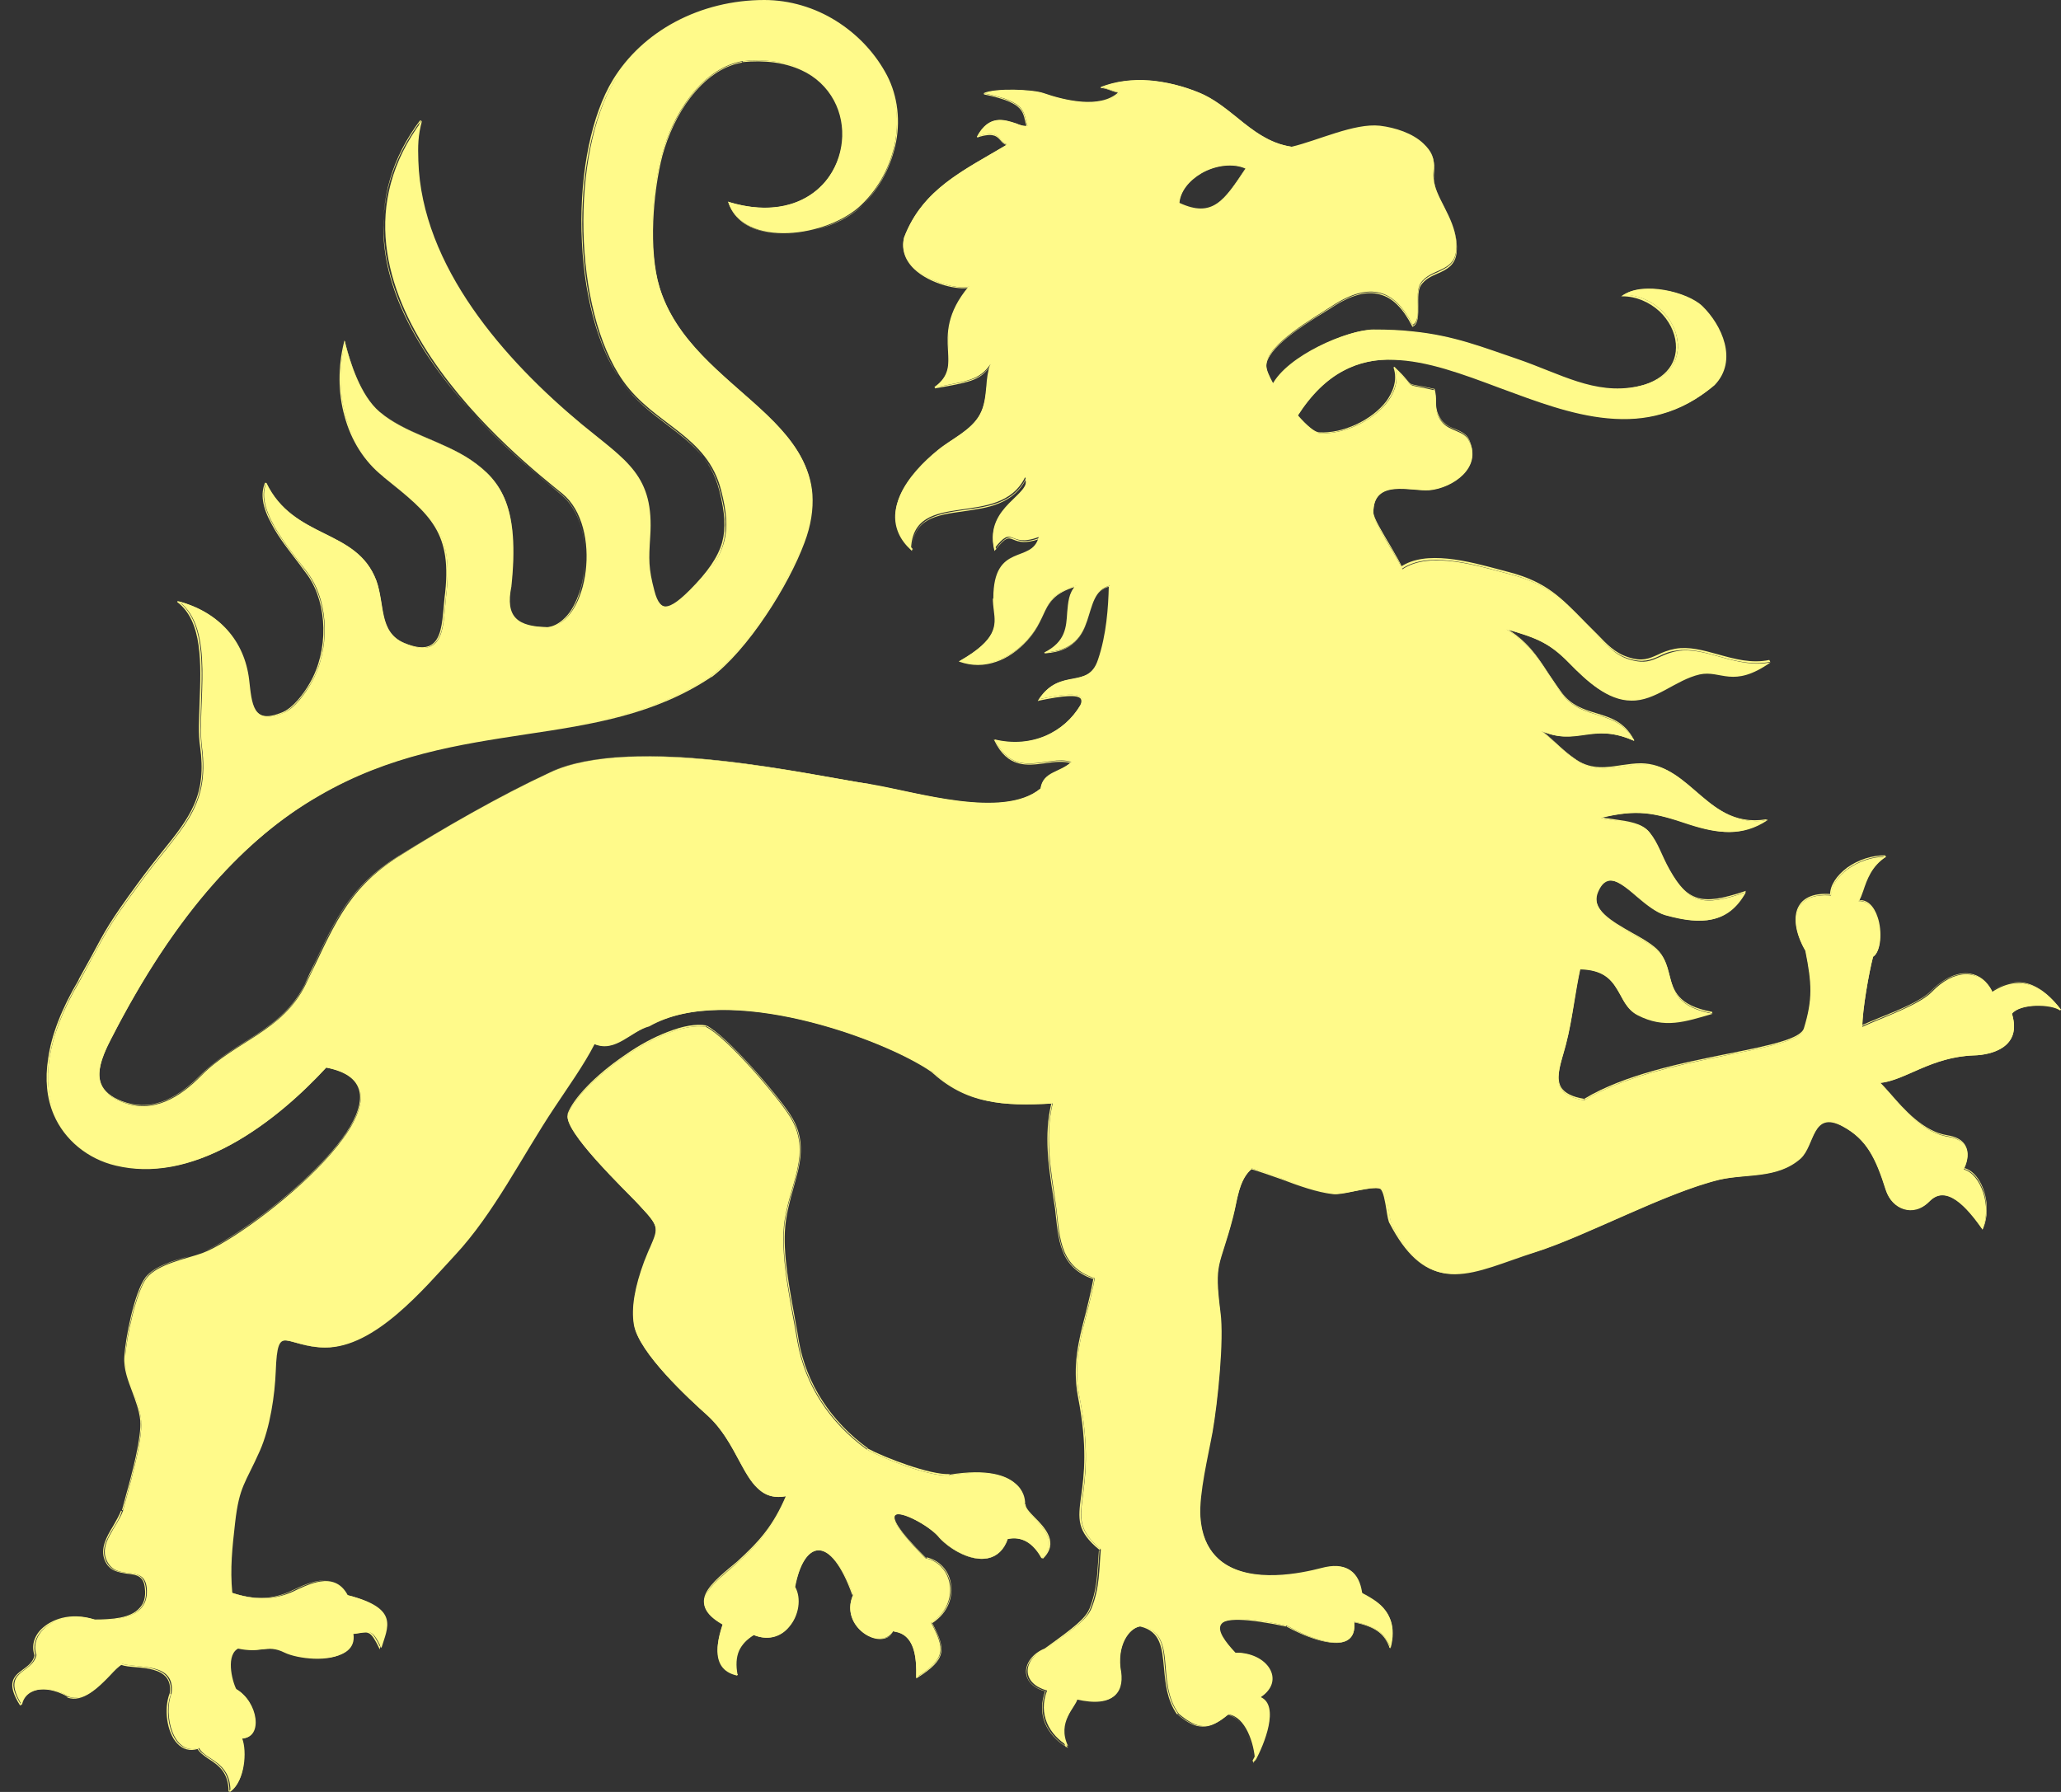 <?xml version="1.0" encoding="UTF-8" standalone="no"?><svg xmlns="http://www.w3.org/2000/svg" xmlns:xlink="http://www.w3.org/1999/xlink" fill="#000000" height="383.4" preserveAspectRatio="xMidYMid meet" version="1" viewBox="-2.7 -0.1 440.9 383.4" width="440.9" zoomAndPan="magnify"><rect x="-2.7" y="-0.1" width="440.9" height="383.4" fill="#333333" stroke="none"/><g><g><g><g><g id="change1_1"><path d="M269.9,82.1c3.3-6.3,16.1-11.7,21.2-11.7c3.1,0,5.8,0.1,8.4,0.4c8.9,0.9,15,3.4,22.4,5.9 c9.3,3.2,16.5,7.7,25.6,5.9c14.9-2.9,8.6-19.5-2.8-19.6c4-2.9,13.6-0.7,16.8,2.4c4.1,4,7.7,11.6,2.6,16.9 c-22.2,18.6-47.6-4.9-68.4-5.5c-7.7-0.2-14.8,2.7-20.8,12.1v0c1.9,2.1,3.7,3.6,4.7,3.7c8.3,0.4,18.5-7,16.1-14 c5.1,5,1.3,3.1,8.5,4.8c0.6,2.8-0.3,4.4,1.5,6.7c1.7,2.2,4.8,1.8,5.9,4.2c2.8,5.6-3.4,10-8.5,10.5c-3.9,0.3-12.1-2.6-12,4.9 c0,2.1,5.3,9.6,6.2,12c6-4.1,16.5-0.6,23.2,1.1c8.7,2.3,11.7,6,17.7,12.2c2.4,2.4,4.3,5,7.7,6c4.9,1.5,5.8-1,10.2-1.8 c6.1-1.1,12.8,3.9,20,2.4c-8.1,5.7-10.6,1.6-15.2,2.6c-5.2,1.2-9.4,5.7-14.6,5.6c-5.1,0-9.5-4.2-13.1-7.9 c-4.3-4.5-7.3-5.5-13.7-7.4c6.3,3.8,8,8.5,12,13.9c4.4,5.9,11.7,3,15.4,10c-9-4-12.1,1.3-19.8-2.1c3,2.3,4.5,4.3,7.7,6.4 c4.8,3.1,9.4,0.7,13.9,0.7c10.5,0.1,14,13.9,26.7,12c-5.4,3.6-10.6,2.8-16.5,0.9c-7.8-2.6-11.3-3.3-19.1-1.4 c3.3,0.8,8.4,0.6,10.4,3.1c1.9,2.3,2.5,4.8,4.3,8c4,7.1,7,8,16.3,4.8c-3.8,6.9-9.6,6.9-17.1,4.9c-5.5-1.5-11.5-12-14.5-5 c-2.5,5.7,8.6,8.7,12.6,12.5c4.8,4.5,0,11.3,11.9,13.6c-5.9,1.7-10.3,3.3-16.1,0.3c-4.8-2.5-3-9.6-12.3-9.8 c-1.2,5.3-1.6,10.8-3.1,16.3c-1.6,6-3.7,10.4,4,11.7c16-9.7,45.5-10.1,47.1-15.2c1.8-6.1,1.8-9.5,0.3-16.7 c-3.5-6-3.2-12.6,5.4-11.9c0-4.1,5.8-8.3,11.7-8.3c-4.3,2.7-4.7,7.4-5.8,9.5c4.8-0.4,5.8,10.2,3.1,11.9 c-0.9,3.4-2.3,11.5-2.3,15c4-1.9,12.1-4.6,14.9-7.5c4.5-4.7,10.1-5.3,12.9,0c6.7-4.4,11.6-0.2,14.7,3.9 c-1.9-1.4-8.7-1.5-10.5,0.8c2.3,7.3-4.6,8.8-8,8.9c-9.3,0.3-14.8,5.4-20.2,5.9c2.7,2.4,7.7,10.4,14.5,11.5 c4.8,0.7,4.8,4.3,3.4,7c3.7,1,6.1,8,4,12.8c-3.4-4.8-7.8-9.7-11.4-5.9c-3.4,3.5-8,1.6-9.2-2.4c-2.1-6.7-4.1-10.9-9.3-13.7 c-6.6-3.5-5.9,4.1-9,6.9c-5,4.4-11.7,3.2-17.3,4.5c-11.6,2.8-28.4,12-39.4,15.5c-13.2,4.2-22.4,10.4-30.8-6 c-0.6-1.2-0.9-6.8-2-7.5c-1.4-0.9-8,1.2-10.2,1c-5.7-0.6-12.2-3.9-17.7-5.4c-2.8,2.4-3.1,6.9-4,10.4 c-2.9,11.1-4.1,9.3-2.7,20.4c0.8,5.9-0.6,19.3-1.7,25.6c-0.9,5-2.9,13.1-2.6,18.1c1,15.2,17.4,13.4,26,11.1 c5.5-1.5,8,0.9,8.6,5.2c-0.2,0.8,8.6,2.4,6.1,11.8c-1.1-2.8-2.8-4.6-7.8-5.6c0.8,7.5-9.1,3.9-14.2,0.9 c-18.7-4.1-15.5,1.1-11.2,5.7c6.9-0.1,10.8,6,5.4,9.5c4.1,1.8,0.8,10.1-1.2,13.7c-0.2-3.9-2.1-9.5-5.7-10 c-4.2,3.5-6.6,3.2-10.6-0.1c-5.2-7,0-17-8-18.8c-2.1,0.1-5.1,3.3-4.5,8.9c1,4.9-0.9,8.5-9.2,6.7c-0.3,1.7-4.5,4.9-2,10.1 c-4-2.4-6.5-6.8-4.5-11.9c-6-1.7-5-7-0.2-9c6.3-4.4,8.8-6.4,9.7-8.6c1.8-4.5,1.6-8.2,2-12.6c-9-7.6,0-9.8-4.6-32.8 c-1.8-9.2,1.7-16.1,3.3-25.2c-8.1-2.7-7.4-9.7-8.4-16.3c-1-7-2.3-13.9-0.6-21.1c-10.7,0.6-18.1,0.1-25.7-6.8 c-9.8-6.7-43.4-19.5-60.6-9.7c-3.9,1-7.2,5.7-11.7,3.8c-2.3,4.5-5.9,9.5-8.6,13.6c-7,10.5-12.9,22.6-21.3,31.6 c-6.6,7.1-17.1,19.8-27.7,19.7c-8.5,0-10.2-5.7-10.6,5c-0.2,5.2-1.2,12.1-3.4,17.1c-3.1,7-4.4,7.5-5.3,15.4 c-0.6,5.3-1.1,9.8-0.6,15c4.6,1.5,8.5,1.6,12.6-0.1c3.3-1.5,9.2-4.9,12.1,0.6c11.2,2.8,8.5,6.9,7.2,11.3 c-2.2-4.6-2.5-3.3-6-3.1c1.1,6.7-10.8,5.7-14.3,4c-3.6-1.8-5.2,0.2-10.1-0.9c-3,1.2-1.6,7-0.6,8.9c4.6,2.5,5.8,10.4,1.2,10.4 c1.1,2.8,0.6,9.2-2.5,11.3c0-6.4-5.4-6.6-6.7-9.2c-5.6,1.8-7.7-7.2-5.9-11.7c0.9-6.7-7.1-5.3-10.5-6.3c-2.1,1-6.9,8.7-11.5,7 c-3.8-2.4-9.2-2.3-10,1.8c-4.7-7.6,2.2-6.5,3.1-10.7c-1.7-4.8,4.7-10.1,12.7-7.5c5.3,0,11.4-0.6,10.9-6.8 c-0.5-5.4-6.5-1.2-8.6-6c-1.6-3.6,2.2-7,3.5-10.5c1.1-4.4,4.3-14.8,3.9-19.3c-0.4-4.9-3.7-8.8-3.4-13.7 c0.2-3.8,2.3-13.9,4.6-16.9c2.4-3,8.6-4.1,11.9-5.3c10.6-3.9,50.1-35.3,26.5-39.7c-11.1,12-28.2,24.9-44.8,20.9 c-10-2.4-22.9-14.1-7.9-39.5c5.8-10.6,5.4-10.7,12.6-20.5c8.7-12.1,15.3-15.9,13.5-29.6c-1.1-8.7,3-25.1-4.9-31 c8.6,2.3,14,8.4,15,16.7c0.6,5.1,0.7,9.9,7.4,7.1c2.3-0.9,4.6-4.1,5.9-6.4c4-7,3.8-16.9-0.4-23c-2.6-3.8-12-13.6-9.2-19.8 c5.8,12.1,19.3,9.8,23.5,20.9c1.9,5.1,0.5,11,6,13.4c8.9,3.9,8.3-4.3,8.9-9.7c1.8-14.2-3-17.9-13.3-26.1 c-8.2-6.6-10.9-18.3-8.3-28.6c1.1,4.4,3.3,11.4,7.4,14.9c5.3,4.6,13.4,6.2,19.5,10.3c6.6,4.5,10.5,10.2,8.7,27.1 c-1.3,6.5,1.2,8.6,8,8.7c8.5-1,11.6-21.5,2.9-28.6c-8.1-6.6-56.6-44.2-30-79.8c-0.9,3.2-0.9,5.5-0.8,8.6 c0.7,22.6,18.5,42.7,35,56.4c9.6,7.9,15.5,10.9,14.6,24c-0.3,4.9-0.4,6.7,0.9,11.6c1.3,5.1,3.7,4.1,7.8,0 c8-7.8,8.7-12.7,6.5-21.4c-3-12-14.2-13.9-21-23.5c-10.8-15.3-11.2-48.7-1.8-64.3C134.6,7,146.9,0.1,160.8,0.1 c11.6,0,20.8,6.8,25.6,15.2c5.3,9.1,2.7,21.2-4.8,28.4c-7.2,7-25.3,9.4-28.5-0.6c29.6,8.9,34.5-33.3,2.9-30.1 c-9,1.7-15,12-17.1,20c-2.2,8.1-2.9,20.5-0.6,28.1c7,23.4,40.6,28.5,31,54.6c-3.4,9.1-11.8,22.7-19.8,28.8 C113.2,169,63.8,138.3,21,222.3c-3.2,6.2-4.1,10.9,2.5,13.4c6.6,2.6,12.4-1.1,16.9-5.7c7.1-7.3,17.4-9.4,22.3-19.5 c5.8-11.8,8.5-20.1,19.8-27.3c9.6-6.1,21.7-13,32.4-18c17.6-8.3,56.1,0.7,68.8,2.5c9.5,1.6,28.2,7.5,36.2,0.9 c0.5-3.7,4.2-3.4,6.6-5.7c-5.3-1.6-12.1,4.1-16.4-4.8c7.9,1.9,14.9-1.5,18.4-7.4c0.9-1.7,0.3-3.2-8.9-1.2 c4.6-7,10.5-1.9,12.8-8.6c1.7-5.1,2.2-10.6,2.3-15.7c-6.6,1.8-1.7,13.5-13.8,14.3c7.7-4,2.9-10.5,6.7-14.3 c-7.8,2.3-5.6,6.2-10.5,11.6c-3.9,4.2-9.1,6.4-14.4,4.5c10.2-5.9,7-9.3,7.1-13.4c0-12.1,8.3-7.3,9.7-13.1 c-6.7,2.5-5.2-3-9.5,2.5c-2.2-9.2,8.4-11.6,6.6-15.3c-5.5,11.3-23.9,2.2-24.4,15.3c-7.8-7.5-0.2-16.3,5.7-21.1 c2.9-2.4,7.2-4.2,9.1-7.7c1.7-3.2,1.1-7.2,2.2-10.7c-2.4,3.5-5,3.6-11.9,5c6.9-5-1.7-10.8,7.4-21.6c-3.5,1-15.8-2.7-14-10.5 c4-10.4,12.7-14.3,22.1-19.9c-2.1-0.4-1.1-3.4-6.4-1.7c3.5-6.6,8.6-1.7,10.7-2.3c-0.9-2.8,0-5.1-9.2-6.9 c2.3-1.1,10.3-0.8,12.6,0c5,1.7,12.5,3.4,16.2-0.2c-1.3-0.2-2.6-1-3.9-1.1c6.4-2.6,14.4-1.6,20.9,1.1 c7.2,2.9,11.7,10.5,19.9,11.6c5.6-1.3,13.4-5.1,18.9-4.5c3.3,0.4,7,1.6,9.3,3.8c3.6,3.4,1.5,5.2,2.4,8.8 c1.1,4.2,5.2,8.5,4.6,14.2c-0.5,4.6-5.5,3.7-7.6,6.9c-1.5,2.3,0.5,7.8-1.7,8.9c-3.8-7.4-8.9-9.5-17.3-4 c-3.3,2.2-14.2,8.3-14,12.7c0,0.9,0.6,2.2,1.4,3.7L269.9,82.1z M263.8,35.9c-5-2.3-13.7,1.5-14.3,7.5 C256.7,46.8,259.2,42.9,263.8,35.9z" fill="#fffa8a"/></g></g></g><g><g><g id="change1_2"><path d="M216.5,321.6c-0.4,2.3,8.8,6.7,3.7,11.7c-2.3-4.3-5.4-4.6-7.4-4.1c-2.4,7-10.3,4.1-14.4-0.2 c-3.1-4-18.5-11.1-3.1,4.3c6,1.2,7.5,9.8,1.2,13.8c2.8,5.4,3.4,7.6-3.2,11.7c0.1-3.8-0.1-9.3-4.9-9.9c-2.7,4.4-11.6-1-8.6-7.7 c-4.8-13.2-10.5-11.9-12.5-1.6c2.5,4.4-1.7,13-8.8,10.1c-3.1,1.9-4.4,4.3-3.5,8.7c-6.6-1.4-3.6-9-3.1-10.9 c-8.5-4.8-1.3-9.2,3.1-13.2c5.1-4.6,7.8-8,10.5-14.3c-8.9,1.7-8.9-10-16.9-17.3c-3.8-3.4-14.7-13.4-15.6-19.3 c-0.7-4.3,0.6-9.3,2.2-13.4c2.8-7.4,4.1-6.7-1.2-12.3c-3-3.2-16.4-16-15.2-19.3c2.2-6.7,20.3-20.3,29.5-18.8 c4.5,2.2,15.2,14.8,17.8,18.9c5.3,8.1-0.2,14.9-1.1,23.7c-0.7,7.4,1.7,17.5,2.9,24.8c1.6,9.2,6.9,17.3,14.8,23 c3.6,2,13.3,5.8,17.6,5.6C213.5,313.3,216.4,318.4,216.5,321.6z" fill="#fffa8a"/></g></g></g></g><g><g><g><g id="change2_23"><path d="M183.7,167.7c-2.1-0.3-4.9-0.8-8.2-1.4c-8.4-1.5-19.8-3.5-31.1-4.3c-6.1-0.4-11.6-0.4-16.3,0 c-5.4,0.5-9.9,1.5-13.4,3.2c-9.7,4.6-21.5,11.2-32.4,18c-9.9,6.2-13.2,13.2-17.7,22.8c-0.7,1.4-1.4,2.9-2.1,4.5 c-3,6.1-7.9,9.2-13.1,12.5c-3.2,2-6.4,4.1-9.2,6.9c-5.8,5.9-11.3,7.7-16.8,5.6c-2.4-0.9-3.9-2.2-4.5-3.8 c-0.8-2.2-0.2-5,2.1-9.4c6.8-13.3,14.2-24.5,22-33.3c7-7.9,14.3-14.1,22.5-18.8c15.1-8.8,30-11,44.4-13.2 c14.1-2.1,27.5-4.2,39.5-12.2l-0.1-0.1l0,0l0,0l-0.1-0.1c-11.9,8-25.3,10-39.4,12.1c-14.5,2.2-29.4,4.4-44.5,13.2 c-8.2,4.8-15.5,10.9-22.5,18.8c-7.8,8.8-15.2,20.1-22,33.4c-1.6,3.2-3.1,6.8-2.1,9.6c0.6,1.7,2.2,3,4.6,3.9 c5.5,2.1,11.1,0.3,17-5.7c2.7-2.8,6-4.9,9.2-6.9c5-3.2,10.2-6.4,13.1-12.6c0.8-1.6,1.5-3,2.1-4.5c4.5-9.6,7.8-16.5,17.7-22.7 c10.9-6.9,22.7-13.4,32.3-18c14.7-6.9,43.4-1.9,60.6,1.2c3.3,0.6,6.1,1.1,8.2,1.4l0-0.1l0,0l0,0L183.7,167.7z" fill="#fffa8a"/></g></g></g><g><g><g id="change2_10"><path d="M219.8,168.7c-6.5,5.4-20,2.4-29.9,0.3c-2.3-0.5-4.4-0.9-6.2-1.2l0,0.1l0,0l0,0l0,0.1 c1.8,0.3,3.9,0.8,6.2,1.2c9.9,2.1,23.6,5.1,30.1-0.4L219.8,168.7L219.8,168.7L219.8,168.7L219.8,168.7z" fill="#fffa8a"/></g></g></g><g><g><g id="change2_61"><path d="M14.1,209.6c-3.6,6.1-5.8,11.7-6.5,16.8c-0.7,4.4-0.3,8.5,1.2,12c2.3,5.4,7.3,9.5,13.3,10.9 c7.6,1.8,15.8,0.3,24.6-4.5c8.6-4.7,15.8-11.5,20.4-16.5l-0.1,0c4.6,0.9,7,2.8,7.3,5.8c0.9,10.7-25.9,30.8-33.8,33.7 c-0.8,0.3-1.8,0.6-2.8,0.9c-3.3,0.9-7.3,2.1-9.2,4.4c-2.5,3.2-4.4,13.4-4.6,17c-0.2,2.7,0.8,5.2,1.7,7.6c0.7,1.9,1.5,4,1.7,6.1 c0.3,3.6-1.7,11.2-3.1,16.2c-0.3,1.2-0.6,2.2-0.8,3l0.1,0l0,0l0,0l0.1,0c0.2-0.8,0.5-1.8,0.8-3c1.4-5.1,3.4-12.7,3.1-16.3 c-0.2-2.2-1-4.2-1.7-6.2c-0.9-2.5-1.8-4.8-1.7-7.5c0.2-4.1,2.3-14,4.6-16.9c1.8-2.3,5.8-3.4,9-4.4c1-0.3,2-0.6,2.8-0.9 c4.5-1.6,13.3-7.7,20.5-14.1c5.3-4.7,14-13.6,13.5-19.8c-0.3-3.1-2.8-5.1-7.5-6l-0.1,0l0,0c-4.5,4.9-11.8,11.8-20.3,16.4 c-8.7,4.8-16.9,6.3-24.4,4.5c-6-1.4-10.9-5.4-13.1-10.8c-1.5-3.5-1.9-7.4-1.2-11.8c0.8-5.1,3-10.7,6.5-16.7L14.1,209.6 L14.1,209.6L14.1,209.6L14.1,209.6z" fill="#fffa8a"/></g></g></g><g><g><g id="change2_43"><path d="M54,103.2c-1,2.3-0.6,5.2,1.4,8.8c1.6,3.1,4,6,5.8,8.4c0.8,1.1,1.5,2,2,2.7c4.2,6.1,4.4,16,0.4,22.9 c-1.4,2.5-3.7,5.4-5.9,6.3c-2.2,0.9-3.8,1.1-4.9,0.4c-1.7-1-2-3.7-2.3-6.6l-0.1-0.8c-1-8.4-6.5-14.6-15.1-16.8l-0.1,0.2 c5.5,4.1,5.1,13.3,4.8,21.5c-0.1,3.5-0.3,6.8,0.1,9.4c0.7,5,0.3,8.9-1.3,12.5c-1.5,3.4-3.8,6.3-6.8,10c-1.6,2-3.4,4.3-5.3,6.9 c-5.9,8.1-6.7,9.6-10,15.8l-2.6,4.7l0.1,0.1l0,0l0,0l0.1,0.1l2.6-4.7c3.3-6.2,4.1-7.7,10-15.8c1.9-2.6,3.7-4.9,5.3-6.9 c3-3.7,5.3-6.7,6.8-10.1c1.6-3.7,2-7.6,1.4-12.6c-0.3-2.6-0.2-5.9-0.1-9.4c0.3-8.2,0.7-17.5-4.9-21.7l-0.1,0.2 c8.5,2.2,13.9,8.3,14.9,16.6l0.1,0.8c0.3,2.9,0.6,5.7,2.4,6.8c1.2,0.7,2.8,0.5,5.1-0.4c2.2-0.9,4.5-3.9,6-6.4 c2-3.4,3-7.6,2.9-11.9c-0.1-4.2-1.3-8.2-3.3-11.2c-0.5-0.7-1.2-1.6-2-2.7c-3.5-4.5-9.5-12-7.2-17L54,103.2L54,103.2L54,103.2 L54,103.2z" fill="#fffa8a"/></g></g></g><g><g><g id="change2_62"><path d="M106.6,125.4c0.9-8,0.5-13.8-1.2-18.2c-1.4-3.6-3.6-6.3-7.5-8.9c-2.7-1.8-5.9-3.2-8.9-4.5 c-3.7-1.6-7.6-3.3-10.5-5.8c-4.6-3.9-6.7-12.2-7.4-14.9l-0.1-0.4l-0.1,0.4c-1.3,5.2-1.3,10.8,0.1,15.8 c1.4,5.3,4.3,9.8,8.2,12.9l0.2,0.2c10.1,8.1,14.8,11.8,13,25.8c-0.1,0.7-0.1,1.4-0.2,2.2c-0.3,3.3-0.6,6.7-2.7,7.9 c-1.3,0.8-3.3,0.6-5.9-0.5c-3.7-1.6-4.2-4.9-4.7-8.3c-0.3-1.6-0.5-3.3-1.1-5c-2.1-5.6-6.5-7.8-11.2-10.1 c-4.7-2.3-9.5-4.8-12.4-10.8l-0.1,0l0,0l0,0l-0.1,0c2.9,6.1,7.8,8.5,12.5,10.9c4.6,2.3,9,4.5,11.1,10c0.6,1.6,0.9,3.3,1.1,4.9 c0.6,3.5,1.1,6.8,4.9,8.5c2.7,1.2,4.7,1.4,6.1,0.5c2.2-1.3,2.5-4.8,2.8-8.1c0.1-0.8,0.1-1.5,0.2-2.2c1.8-14.2-2.9-17.9-13.1-26 l-0.2-0.2c-3.9-3.1-6.7-7.6-8.2-12.8c-1.3-5-1.4-10.5,0-15.7h-0.2c0.7,2.7,2.8,11,7.5,15c3,2.5,6.8,4.2,10.6,5.8 c3,1.3,6.2,2.7,8.9,4.5c6.8,4.6,10.4,10.5,8.6,27l0.1,0l0,0l0,0L106.6,125.4z" fill="#fffa8a"/></g></g></g><g><g><g id="change2_38"><path d="M87.2,25.6c-6,8-8.6,16.8-7.7,26c0.7,7.6,3.7,15.6,9,23.8c9.3,14.5,22.9,25.5,28.1,29.6l0.7,0.6 c3.1,2.5,4.3,6.4,4.8,9.2c0.6,3.6,0.4,7.6-0.6,11.1c-0.7,2.2-1.6,4.2-2.8,5.6c-1.3,1.5-2.7,2.4-4.3,2.6h0c-3.8,0-6-0.7-7.2-2.2 c-1.1-1.3-1.3-3.4-0.7-6.4l-0.1,0l0,0l0,0l-0.1,0c-0.6,3.1-0.4,5.2,0.7,6.6c1.2,1.5,3.5,2.2,7.3,2.3h0h0 c1.6-0.2,3.1-1.1,4.4-2.6c1.2-1.4,2.2-3.4,2.8-5.7c1-3.5,1.2-7.6,0.6-11.2c-0.7-4.1-2.4-7.3-4.9-9.3l-0.7-0.6 c-36-29.1-46.1-56.4-29.3-79.1L87.2,25.6L87.2,25.6L87.2,25.6L87.2,25.6z" fill="#fffa8a"/></g></g></g><g><g><g id="change2_55"><path d="M156,13.2c4.9-0.5,9.2,0.1,12.7,1.7c3.1,1.4,5.5,3.7,7,6.5c2.9,5.4,2.2,12.3-1.7,17.2 c-4.5,5.5-12.1,7.2-20.8,4.5L153,43l0.1,0.2c1,3.1,3.6,5.3,7.4,6.2c3.3,0.8,7.4,0.7,11.4-0.4c4-1.1,7.5-2.9,9.9-5.2 c3.7-3.6,6.2-8.4,7.2-13.6c1-5.3,0.1-10.7-2.4-15c-2.5-4.4-6.1-8.1-10.4-10.8c-4.6-2.9-10-4.5-15.4-4.5 c-6.7,0-13.3,1.6-19.1,4.7c-5.6,3-10.2,7.3-13.3,12.4c-4.5,7.4-7,19.5-6.7,32.3c0.3,13.2,3.4,24.9,8.5,32.1 c2.7,3.9,6.2,6.5,9.6,9.1c4.9,3.7,9.6,7.3,11.4,14.4c1.2,4.8,1.4,8,0.6,11c-0.9,3.2-3.1,6.4-7,10.3c-2.7,2.7-4.4,3.7-5.6,3.4 c-0.9-0.3-1.6-1.3-2.1-3.3c-1.3-5-1.2-6.7-0.9-11.6c0.8-11.7-3.8-15.4-11.5-21.5c-1-0.8-2.1-1.7-3.2-2.6 c-9.7-8.1-17.6-16.4-23.4-24.8c-7.4-10.7-11.2-21.2-11.5-31.5c-0.1-3.3,0-5.5,0.8-8.6l-0.1,0l0,0l0,0l-0.1,0 c-0.9,3.1-1,5.3-0.9,8.7c0.3,10.3,4.2,20.9,11.6,31.6c5.8,8.4,13.7,16.8,23.5,24.9c1.1,0.9,2.2,1.8,3.2,2.6 c3.9,3.1,6.9,5.5,8.9,8.7c2.1,3.3,2.9,7.2,2.5,12.7c-0.3,4.9-0.4,6.7,0.9,11.7c0.5,2.1,1.2,3.2,2.2,3.5c1.3,0.4,3-0.6,5.8-3.4 c4-3.9,6.2-7.1,7.1-10.4c0.8-3,0.7-6.2-0.6-11.1c-1.8-7.2-6.5-10.7-11.5-14.5c-3.3-2.5-6.8-5.2-9.5-9 c-10.6-15-11.5-48-1.8-64.2c3.1-5,7.6-9.3,13.2-12.3c5.7-3.1,12.3-4.7,19-4.7c5.4,0,10.7,1.5,15.3,4.4 c4.2,2.7,7.8,6.4,10.3,10.7c2.5,4.3,3.3,9.5,2.4,14.8c-0.9,5.1-3.5,9.9-7.1,13.5c-2.3,2.3-5.8,4.1-9.8,5.1 c-4,1.1-8,1.2-11.3,0.4c-3.7-0.9-6.3-3-7.3-6.1l-0.1,0.1c8.8,2.7,16.5,1,21.1-4.6c4-4.9,4.7-11.9,1.8-17.5 c-1.5-2.9-4-5.1-7.1-6.6c-3.5-1.6-7.8-2.2-12.8-1.7l0,0.1l0,0l0,0L156,13.2z" fill="#fffa8a"/></g></g></g><g><g><g id="change2_56"><path d="M149.5,144.8c3.7-2.8,7.9-7.6,11.7-13.3c3.5-5.2,6.5-10.9,8.2-15.5c1.4-3.7,1.9-7.1,1.7-10.3 c-0.2-2.9-1.1-5.6-2.6-8.3c-2.9-5.1-7.6-9.3-12.7-13.7c-7.1-6.3-14.5-12.7-17.4-22.3C136,53.4,137,41,139,33.2 c1.2-4.4,3.3-8.9,5.9-12.3c3.2-4.2,7-6.9,11.1-7.6l0-0.1l0,0l0,0l0-0.1c-4.1,0.8-8,3.4-11.2,7.7c-2.6,3.5-4.8,8-6,12.4 c-2.1,7.8-3,20.3-0.6,28.2c2.9,9.7,10.3,16.2,17.4,22.4c5,4.4,9.8,8.6,12.6,13.6c3.2,5.6,3.5,11.5,0.9,18.5 c-1.7,4.7-4.7,10.3-8.2,15.5c-3.8,5.7-8,10.5-11.7,13.3L149.5,144.8L149.5,144.8L149.5,144.8L149.5,144.8z" fill="#fffa8a"/></g></g></g><g><g><g id="change2_64"><path d="M196.5,229.2c3.6,3.3,7.4,5.3,11.8,6.2c4.1,0.9,8.6,0.9,14,0.6l0-0.1l0,0l0,0l0-0.1 c-5.4,0.3-9.9,0.3-14-0.6c-4.3-1-8-2.9-11.7-6.2L196.5,229.2L196.5,229.2L196.5,229.2L196.5,229.2z" fill="#fffa8a"/></g></g></g><g><g><g id="change2_5"><path d="M136,219.5c16.8-9.5,50,2.5,60.5,9.7l0.1-0.1l0,0l0,0l0.1-0.1c-4.8-3.3-15.5-8.2-27.5-11 c-9.9-2.4-23.7-4-33.2,1.3L136,219.5L136,219.5L136,219.5L136,219.5z" fill="#fffa8a"/></g></g></g><g><g><g id="change2_44"><path d="M71.4,341.1c-2.7-5-7.8-2.7-11.2-1.1c-0.4,0.2-0.7,0.3-1.1,0.5c-3.9,1.7-7.7,1.7-12.5,0.1l0.1,0.1 c-0.5-5-0.1-9.4,0.6-15c0.7-5.8,1.5-7.6,3.2-11c0.6-1.2,1.3-2.6,2.1-4.4c1.9-4.3,3.2-10.8,3.5-17.2c0.1-3.9,0.5-5.6,1.2-6.2 c0.6-0.4,1.6-0.2,3,0.2c1.5,0.4,3.6,1,6.3,1.1c4.3,0,8.9-2,14.1-6.1c4.4-3.5,8.5-7.9,11.8-11.5l2-2.2 c5.7-6.1,10.3-13.7,14.7-21.1c2.1-3.5,4.3-7.2,6.6-10.6l1.7-2.6c2.4-3.5,5-7.4,6.9-11l-0.1,0.1c3,1.2,5.5-0.3,7.9-1.8 c1.3-0.8,2.6-1.6,3.9-2l0-0.1l0,0l0,0l0-0.1c-1.4,0.4-2.7,1.2-4,2c-2.3,1.5-4.8,3-7.7,1.8l-0.1,0l0,0.1 c-1.8,3.6-4.5,7.5-6.9,11l-1.7,2.6c-2.3,3.4-4.5,7.1-6.6,10.6c-4.4,7.4-9,15-14.7,21.1l-2,2.2c-6.8,7.4-16.1,17.6-25.7,17.5 c-2.7,0-4.8-0.6-6.3-1.1c-1.5-0.4-2.5-0.7-3.2-0.2c-0.8,0.6-1.2,2.3-1.3,6.3c-0.2,6.4-1.5,12.8-3.4,17.1 c-0.8,1.8-1.5,3.2-2.1,4.4c-1.6,3.3-2.5,5.2-3.2,11c-0.7,5.6-1.1,10-0.6,15l0,0.1l0.1,0c4.8,1.6,8.7,1.6,12.6-0.2 c0.3-0.1,0.7-0.3,1.1-0.5c3.5-1.6,8.3-3.8,10.9,1L71.4,341.1L71.4,341.1L71.4,341.1L71.4,341.1z" fill="#fffa8a"/></g></g></g><g><g><g id="change2_6"><path d="M48.1,352.6c2.3,0.5,3.9,0.4,5.2,0.2c1.6-0.2,2.9-0.3,4.9,0.7c2.7,1.3,9.8,2.2,12.9-0.2 c1.3-0.9,1.7-2.3,1.5-3.9l-0.1,0.1c0.7,0,1.3-0.1,1.8-0.2c1.9-0.3,2.4-0.3,4.1,3.2l0.1,0.3l0.1-0.3c0.1-0.4,0.3-0.9,0.4-1.3 c0.7-2.1,1.3-4,0.3-5.8c-1-1.8-3.6-3.2-8-4.3l0,0.1l0,0l0,0l0,0.1c4.3,1.1,6.9,2.5,7.9,4.2c0.9,1.7,0.3,3.6-0.3,5.6 c-0.1,0.4-0.3,0.9-0.4,1.3l0.2,0c-1.8-3.7-2.3-3.6-4.3-3.4c-0.5,0.1-1.1,0.2-1.8,0.2l-0.1,0l0,0.1c0.3,1.6-0.2,2.9-1.4,3.7 c-3.1,2.3-10.1,1.4-12.7,0.1c-2-1-3.4-0.8-5-0.7c-1.4,0.1-2.9,0.3-5.2-0.2l0,0.1l0,0l0,0L48.1,352.6z" fill="#fffa8a"/></g></g></g><g><g><g id="change2_4"><path d="M23.2,356.1c0.8,0.3,1.9,0.4,3.1,0.5c2.5,0.2,5.2,0.5,6.6,2.2c0.7,0.9,0.9,2,0.7,3.5l0.1,0l0,0l0,0 l0.1,0c0.2-1.6-0.1-2.8-0.8-3.7c-1.4-1.7-4.2-2-6.7-2.3c-1.2-0.1-2.3-0.2-3.1-0.5l0,0.1l0,0l0,0L23.2,356.1z" fill="#fffa8a"/></g></g></g><g><g><g id="change2_59"><path d="M23.2,323.1c-0.4,1.1-1.1,2.2-1.7,3.3c-1.4,2.3-2.8,4.8-1.8,7.3c1,2.4,3,2.6,4.8,2.9 c1.9,0.2,3.6,0.4,3.8,3.2c0.2,1.8-0.2,3.2-1.2,4.2c-1.9,2.1-5.7,2.4-9.6,2.4l0,0c-5.3-1.7-9.4,0.1-11.4,2.1 c-1.6,1.6-2.1,3.7-1.4,5.6l0-0.1c-0.3,1.5-1.4,2.3-2.5,3.1c-1.9,1.4-3.7,2.8-0.6,7.7l0.1-0.1l0,0l0,0l0.1-0.1 c-3-4.8-1.3-6,0.6-7.4c1.1-0.8,2.2-1.7,2.5-3.2l0,0l0,0c-0.6-1.8-0.1-3.8,1.4-5.3c1.9-2,6-3.7,11.2-2.1l0,0l0,0 c3.9,0,7.8-0.3,9.8-2.5c1-1.1,1.4-2.5,1.2-4.4c-0.3-2.9-2.1-3.1-4-3.3c-1.8-0.2-3.6-0.4-4.6-2.7c-1-2.4,0.3-4.7,1.8-7.1 c0.7-1.1,1.3-2.2,1.7-3.4l-0.1,0l0,0l0,0L23.2,323.1z" fill="#fffa8a"/></g></g></g><g><g><g id="change2_34"><path d="M200.5,315.3c-4.2,0.2-13.9-3.5-17.6-5.5l-0.1,0.1l0,0l0,0l-0.1,0.1c3.8,2.1,13.4,5.8,17.7,5.6l0-0.1 l0,0l0,0L200.5,315.3z" fill="#fffa8a"/></g></g></g><g><g><g id="change2_41"><path d="M216.6,321.6c0-1-0.3-2.9-2.2-4.4c-1.9-1.6-5.8-3.1-13.9-1.8l0,0.1l0,0l0,0l0,0.1 c8-1.3,11.9,0.2,13.7,1.7c1.8,1.5,2.1,3.3,2.1,4.3l0.1,0l0,0l0,0L216.6,321.6z" fill="#fffa8a"/></g></g></g><g><g><g id="change2_50"><path d="M198.3,329c2.5,2.6,6.8,5,10.3,4.3c2-0.4,3.5-1.8,4.3-4.1l-0.1,0l0,0l0,0l-0.1,0 c-0.8,2.2-2.2,3.6-4.1,4c-3.5,0.8-7.7-1.7-10.1-4.2L198.3,329L198.3,329L198.3,329L198.3,329z" fill="#fffa8a"/></g></g></g><g><g><g id="change2_40"><path d="M195.4,333.2c-6.3-6.2-6.9-8.2-6.7-8.9c0.1-0.2,0.2-0.3,0.5-0.4c1.8-0.3,7.4,2.8,9.1,5.1l0.1-0.1l0,0 l0,0l0.1-0.1c-1.7-2.2-7.3-5.5-9.3-5.2c-0.3,0.1-0.6,0.2-0.7,0.5c-0.4,1.2,1.9,4.3,6.8,9.1L195.4,333.2L195.4,333.2 L195.4,333.2L195.4,333.2z" fill="#fffa8a"/></g></g></g><g><g><g id="change2_18"><path d="M179.8,341.1c-1.7,3.8,0.4,7.3,3.2,8.8c1.9,1,4.3,1.1,5.6-1l-0.1,0.1c4.4,0.5,4.9,5.2,4.8,9.8l0,0.2 l0.2-0.1c6.5-4.1,6.1-6.2,3.2-11.8l0,0.1c3.7-2.4,4.5-6,4-8.6c-0.5-2.8-2.5-4.9-5.2-5.5l0,0.1l0,0l0,0l0,0.1 c2.6,0.5,4.5,2.6,5.1,5.3c0.5,2.5-0.3,6-3.9,8.3l-0.1,0.1l0,0.1c2.8,5.4,3.4,7.4-3.1,11.6l0.2,0.1c0.1-3,0.2-9.4-5-10l-0.1,0 l0,0.1c-1.2,2-3.6,1.7-5.3,0.9c-2.8-1.4-4.7-4.8-3.1-8.5L179.8,341.1L179.8,341.1L179.8,341.1L179.8,341.1z" fill="#fffa8a"/></g></g></g><g><g><g id="change2_46"><path d="M158.5,349.7c2.9,1.2,5.7,0.6,7.6-1.7c2.1-2.4,2.7-6.1,1.3-8.6l0,0.1c0.9-4.9,2.7-7.7,4.8-7.9 c2.5-0.2,5.2,3.3,7.4,9.5l0.1,0l0,0l0,0l0.1,0c-2.3-6.5-5.1-9.9-7.7-9.7c-2.2,0.2-4.1,3.1-5,8.1l0,0l0,0c1.3,2.3,0.8,6-1.3,8.3 c-1.9,2.2-4.6,2.7-7.4,1.6l0,0.1l0,0l0,0L158.5,349.7z" fill="#fffa8a"/></g></g></g><g><g><g id="change2_30"><path d="M155.1,358.3c-0.4-2.1-0.3-3.8,0.3-5.2c0.6-1.3,1.6-2.4,3.2-3.4l-0.1-0.1l0,0l0,0l-0.1-0.1 c-3.3,2-4.4,4.7-3.6,8.8l0.1,0l0,0l0,0L155.1,358.3z" fill="#fffa8a"/></g></g></g><g><g><g id="change2_15"><path d="M148.6,302.7c3.1,2.8,5,6.3,6.7,9.5c1.3,2.4,2.5,4.7,4.1,6.1c1.7,1.7,3.7,2.2,6.2,1.7l-0.1-0.2 c-2.8,6.6-5.8,9.9-10.5,14.2c-0.6,0.5-1.2,1-1.8,1.5c-2.7,2.3-5.6,4.8-5.3,7.4c0.2,1.6,1.5,3.1,4,4.5l0-0.1 c0,0.2-0.1,0.4-0.2,0.7c-0.6,1.9-1.6,5.6-0.1,8c0.7,1.2,1.9,1.9,3.5,2.3l0-0.1l0,0l0,0l0-0.1c-1.6-0.3-2.7-1.1-3.4-2.2 c-1.4-2.4-0.4-6,0.2-7.9c0.1-0.3,0.2-0.6,0.2-0.8l0-0.1l-0.1,0c-2.5-1.4-3.7-2.8-3.9-4.3c-0.2-2.5,2.6-4.9,5.3-7.2 c0.6-0.5,1.2-1,1.8-1.5c4.8-4.3,7.7-7.7,10.5-14.3l0.1-0.2l-0.2,0c-5.4,1-7.4-2.9-10.1-7.8c-1.7-3.1-3.6-6.7-6.7-9.5 L148.6,302.7L148.6,302.7L148.6,302.7L148.6,302.7z" fill="#fffa8a"/></g></g></g><g><g><g id="change2_28"><path d="M118.8,238.2c-1.1,2.9,8.2,12.4,13.3,17.5c0.8,0.8,1.5,1.5,1.9,2c4.3,4.6,4.2,4.8,2.4,9 c-0.4,0.8-0.8,1.9-1.3,3.1c-2,5.4-2.8,9.9-2.2,13.5c1,6,12,16.1,15.7,19.4l0.1-0.1l0,0l0,0l0.1-0.1 c-3.6-3.3-14.6-13.4-15.6-19.3c-0.6-3.5,0.1-8,2.2-13.4c0.5-1.2,0.9-2.2,1.3-3.1c1.8-4.3,1.9-4.6-2.4-9.3 c-0.4-0.5-1.1-1.1-1.9-2c-4.6-4.7-14.3-14.5-13.2-17.2l-0.1,0l0,0l0,0L118.8,238.2z" fill="#fffa8a"/></g></g></g><g><g><g id="change2_20"><path d="M183,309.8c-8-5.8-13.2-13.9-14.8-22.9c-0.2-1.4-0.5-3-0.8-4.6c-1.2-6.7-2.7-14.2-2.1-20.2 c0.3-2.8,1-5.4,1.7-7.9c1.5-5.3,3-10.3-0.7-15.9c-2.8-4.3-13.5-16.8-17.9-19l0,0.1l0,0l0,0l0,0.1c4.4,2.1,15,14.6,17.8,18.9 c3.6,5.5,2.2,10.5,0.7,15.7c-0.7,2.5-1.5,5.1-1.8,7.9c-0.6,6,0.8,13.5,2.1,20.2c0.3,1.6,0.6,3.2,0.8,4.6 c1.5,9.1,6.8,17.3,14.8,23.1L183,309.8L183,309.8L183,309.8L183,309.8z" fill="#fffa8a"/></g></g></g><g><g><g id="change2_25"><path d="M148.4,219.3c-2.2-0.4-5,0.1-8.3,1.4c-2.9,1.1-6.1,2.8-9.2,5c-6.2,4.2-11.1,9.3-12.2,12.6l0.1,0l0,0 l0,0l0.1,0c2.2-6.7,20.4-20.2,29.4-18.7l0-0.1l0,0l0,0L148.4,219.3z" fill="#fffa8a"/></g></g></g><g><g><g id="change2_31"><path d="M288.6,340.7c-0.4-2.3-1.3-4-2.6-4.9c-1.5-1-3.5-1.1-6.1-0.4c-4.2,1.1-14.7,3.3-21-1.2 c-2.9-2.1-4.6-5.4-4.9-9.8c-0.3-3.9,0.9-9.6,1.8-14.2c0.3-1.4,0.5-2.7,0.8-3.9c1.2-6.7,2.4-19.9,1.7-25.6 c-1-8.2-0.7-9.3,0.8-13.9c0.5-1.6,1.2-3.6,1.9-6.5c0.2-0.7,0.4-1.5,0.6-2.4c0.6-3,1.3-6.1,3.5-7.9l-0.1-0.1l0,0l0,0l-0.1-0.1 c-2.2,1.9-2.9,5.2-3.5,8.1c-0.2,0.8-0.4,1.6-0.5,2.4c-0.8,2.9-1.4,4.9-1.9,6.5c-1.5,4.6-1.8,5.7-0.8,14 c0.7,5.7-0.5,18.9-1.7,25.5c-0.2,1.2-0.5,2.5-0.8,3.9c-0.9,4.6-2.1,10.4-1.8,14.3c0.3,4.5,2,7.8,4.9,10 c6.4,4.5,16.9,2.4,21.2,1.2c2.5-0.7,4.5-0.6,6,0.4c1.3,0.9,2.2,2.5,2.5,4.7l0.1,0l0,0l0,0L288.6,340.7z" fill="#fffa8a"/></g></g></g><g><g><g id="change2_63"><path d="M272.5,347.9c3.2,1.8,10.1,4.8,13.1,2.9c1.1-0.7,1.6-2,1.4-3.9l-0.1,0.1c5.1,1,6.7,2.8,7.7,5.5l0.1,0 l0,0l0,0l0.1,0c-1.1-2.8-2.8-4.7-7.9-5.6l-0.1,0l0,0.1c0.2,1.8-0.2,3.1-1.3,3.7c-2.9,1.9-9.7-1.1-12.8-2.9L272.5,347.9 L272.5,347.9L272.5,347.9L272.5,347.9z" fill="#fffa8a"/></g></g></g><g><g><g id="change2_26"><path d="M249.2,366.7c2.1,1.8,3.7,2.6,5.3,2.6c1.6,0.1,3.3-0.7,5.4-2.5l-0.1,0c3.5,0.4,5.4,6.1,5.6,9.9l0,0.4 l0.2-0.3c1.5-2.7,4-8.5,2.9-11.8c-0.3-0.9-0.9-1.6-1.8-2l0,0.2c2.1-1.4,3-3.3,2.4-5.2c-0.4-1.2-1.3-2.4-2.7-3.2 c-1.5-0.9-3.3-1.3-5.2-1.3l0.1,0c-1.7-1.8-3.9-4.5-3.1-5.9c0.9-1.6,5.7-1.5,14.2,0.3l0-0.1l0,0l0,0l0-0.1 c-8.7-1.9-13.4-2-14.4-0.2c-0.9,1.5,1.2,4.1,3.1,6.1l0,0l0,0c4.1-0.1,7,2.1,7.7,4.3c0.6,1.9-0.3,3.7-2.3,5l-0.2,0.1l0.2,0.1 c0.8,0.3,1.4,1,1.6,1.9c1.1,3.2-1.4,9-2.9,11.7l0.2,0c-0.1-2.1-0.7-4.5-1.6-6.3c-0.8-1.6-2.1-3.5-4.2-3.7l0,0l0,0 c-3.9,3.3-6.4,3.3-10.4-0.1L249.2,366.7L249.2,366.7L249.2,366.7L249.2,366.7z" fill="#fffa8a"/></g></g></g><g><g><g id="change2_11"><path d="M227.6,363.5c3.9,0.9,6.7,0.6,8.2-0.9c1.2-1.2,1.6-3.2,1.1-5.9c-0.3-2.9,0.4-5.6,1.8-7.3 c0.8-0.9,1.7-1.4,2.5-1.5l0,0c4.4,1,4.7,4.6,5.1,8.8c0.3,3.2,0.6,6.9,2.8,10l0.1-0.1l0,0l0,0l0.1-0.1c-2.2-3-2.5-6.7-2.8-9.9 c-0.3-4.3-0.6-7.9-5.2-9l0,0l0,0c-0.9,0-1.9,0.6-2.7,1.5c-1.5,1.8-2.2,4.5-1.9,7.5c0.5,2.6,0.2,4.6-1,5.7 c-1.4,1.4-4.1,1.7-8,0.8l0,0.1l0,0l0,0L227.6,363.5z" fill="#fffa8a"/></g></g></g><g><g><g id="change2_33"><path d="M232.4,331.4c-0.1,1-0.1,2-0.2,2.9c-0.2,3.2-0.4,6.2-1.8,9.7c-0.9,2.2-3.2,4-9.6,8.6l0,0 c-2.5,1-4.1,3.1-4,5.1c0.1,1.9,1.6,3.4,4.2,4.1l-0.1-0.1c-0.9,2.4-0.9,4.9,0,7c0.9,2,2.4,3.7,4.6,5l0.3,0.2l-0.2-0.3 c-1.8-3.7,0-6.5,1.1-8.3c0.5-0.7,0.8-1.3,0.9-1.8l-0.1,0l0,0l0,0l-0.1,0c-0.1,0.4-0.4,1-0.9,1.7c-1.2,1.8-3,4.6-1.2,8.5 l0.2-0.1c-2.1-1.2-3.6-2.9-4.5-4.9c-0.9-2.1-0.9-4.5,0-6.9l0-0.1l-0.1,0c-2.5-0.7-3.9-2.1-4-3.9c-0.1-1.9,1.4-3.9,3.9-4.9l0,0 l0,0c6.5-4.6,8.8-6.5,9.7-8.7c1.4-3.5,1.6-6.5,1.8-9.7c0.1-0.9,0.1-1.9,0.2-2.9l-0.1,0l0,0l0,0L232.4,331.4z" fill="#fffa8a"/></g></g></g><g><g><g id="change2_57"><path d="M222.2,236c-1.6,6.8-0.6,13.4,0.4,19.8l0.2,1.4c0.2,1,0.3,2.1,0.4,3.1c0.3,2.8,0.6,5.5,1.7,7.9 c1.2,2.6,3.3,4.4,6.4,5.4l-0.1-0.1c-0.5,2.7-1.1,5.2-1.7,7.6c-1.5,5.7-2.8,11.1-1.6,17.6c2.1,10.7,1.3,16.8,0.7,21.2 c-0.7,5-1,7.6,3.9,11.6l0.1-0.1l0,0l0,0l0.1-0.1c-4.8-4-4.4-6.5-3.8-11.4c0.6-4.5,1.4-10.6-0.7-21.3 c-1.3-6.4,0.1-11.8,1.5-17.5c0.6-2.4,1.3-4.9,1.7-7.6l0-0.1l-0.1,0c-6.8-2.2-7.4-7.5-7.9-13.1c-0.1-1-0.2-2.1-0.4-3.1l-0.2-1.4 c-1-6.4-1.9-12.9-0.4-19.7l-0.1,0l0,0l0,0L222.2,236z" fill="#fffa8a"/></g></g></g><g><g><g id="change2_22"><path d="M336.2,235c-2.5-0.4-4.1-1.2-4.9-2.4c-1.1-1.8-0.4-4.4,0.5-7.4l0.5-1.8c0.8-3.1,1.3-6.2,1.8-9.2 c0.4-2.4,0.8-4.8,1.3-7.1l-0.1,0l0,0l0,0l-0.1,0c-0.5,2.4-0.9,4.8-1.3,7.1c-0.5,3-1,6.1-1.8,9.2l-0.5,1.8 c-0.9,3.1-1.6,5.7-0.4,7.6c0.8,1.3,2.4,2.1,5,2.5l0-0.1l0,0l0,0L336.2,235z" fill="#fffa8a"/></g></g></g><g><g><g id="change2_39"><path d="M383.5,203.3c1.4,7,1.6,10.4-0.3,16.6c-0.7,2.3-7.5,3.7-16,5.4c-10,2-22.4,4.5-31,9.7l0.1,0.1l0,0l0,0 l0.1,0.1c8.6-5.2,21-7.7,31-9.7c8.6-1.7,15.4-3.1,16.2-5.6c1.9-6.2,1.7-9.7,0.3-16.7l-0.1,0l0,0l0,0L383.5,203.3z" fill="#fffa8a"/></g></g></g><g><g><g id="change2_36"><path d="M399.4,231.6c2.2-0.2,4.5-1.2,7-2.3c3.6-1.6,7.7-3.4,13.2-3.6c1.3,0,5.7-0.4,7.6-3.1 c1.1-1.5,1.2-3.5,0.5-5.9l0,0.1c1.7-2.2,8.4-2.1,10.3-0.7l0.2-0.2c-2-2.6-4-4.3-6.1-5.2c-2.8-1.2-5.8-0.7-8.8,1.3l0.2,0 c-1.1-2.2-2.8-3.5-4.8-3.8c-2.6-0.4-5.6,1-8.3,3.7c-2,2.1-6.9,4.1-10.9,5.7c-1.5,0.6-2.9,1.2-4,1.7l0,0.1l0,0l0,0l0,0.1 c1.1-0.5,2.5-1.1,4-1.7c4-1.6,8.9-3.7,10.9-5.8c2.6-2.7,5.6-4,8.1-3.7c1.9,0.3,3.5,1.5,4.6,3.7l0.1,0.1l0.1-0.1 c2.9-2,5.8-2.4,8.6-1.2c2.1,0.8,4,2.5,6,5.1l0.1-0.2c-2-1.5-8.8-1.5-10.6,0.8l0,0l0,0.1c0.7,2.3,0.6,4.3-0.5,5.7 c-1.9,2.7-6.2,3-7.4,3c-5.5,0.2-9.6,2-13.3,3.6c-2.6,1.1-4.8,2.1-7,2.3l0,0.1l0,0l0,0L399.4,231.6z" fill="#fffa8a"/></g></g></g><g><g><g id="change2_60"><path d="M264.8,250c2.1,0.6,4.3,1.4,6.6,2.2c3.7,1.4,7.6,2.8,11.1,3.2c0.9,0.1,2.6-0.2,4.4-0.6 c2.3-0.5,4.9-1,5.7-0.5c0.6,0.4,1,2.6,1.3,4.5c0.2,1.3,0.4,2.5,0.7,2.9c3.4,6.5,7.1,9.9,11.7,10.6c4.2,0.6,8.8-1,14.1-2.8 c1.7-0.6,3.4-1.2,5.2-1.7c4.8-1.5,10.6-4.1,16.8-6.8c7.9-3.5,16.1-7.1,22.6-8.7c1.8-0.4,3.7-0.6,5.6-0.8 c4.1-0.4,8.4-0.7,11.8-3.8c1-0.9,1.7-2.4,2.3-3.8c0.7-1.7,1.5-3.4,2.9-3.9c1-0.3,2.2-0.1,3.8,0.8c5.1,2.7,7.1,6.7,9.3,13.7 c0.7,2.1,2.3,3.7,4.2,4.1c1.8,0.4,3.7-0.2,5.2-1.7c0.9-0.9,1.9-1.4,3-1.3c3,0.2,6.1,4.2,8.2,7.2l0.1,0.2l0.1-0.2 c1.2-2.7,1.1-6.4-0.3-9.4c-0.9-1.9-2.2-3.2-3.7-3.6l0,0.1l0,0l0,0l0,0.1c1.4,0.4,2.7,1.6,3.6,3.5c1.4,2.9,1.5,6.5,0.3,9.2 l0.2,0c-2.1-3-5.3-7.1-8.4-7.3c-1.2-0.1-2.2,0.4-3.2,1.4c-1.5,1.5-3.2,2.1-5,1.7c-1.9-0.4-3.4-2-4-4c-2.2-7-4.2-11-9.4-13.8 c-1.6-0.9-2.9-1.1-4-0.8c-1.5,0.5-2.2,2.2-3,4c-0.6,1.4-1.2,2.8-2.2,3.7c-3.4,3-7.6,3.4-11.7,3.7c-1.9,0.2-3.8,0.3-5.6,0.8 c-6.5,1.6-14.7,5.2-22.7,8.7c-6.2,2.7-12,5.3-16.7,6.8c-1.8,0.6-3.5,1.2-5.2,1.7c-10.6,3.7-18.3,6.4-25.5-7.6 c-0.2-0.5-0.4-1.6-0.6-2.9c-0.3-2.1-0.7-4.2-1.4-4.6c-0.9-0.5-3.4,0-5.9,0.4c-1.8,0.3-3.4,0.7-4.3,0.6 c-3.5-0.4-7.3-1.8-11.1-3.1c-2.3-0.9-4.5-1.7-6.6-2.2l0,0.1l0,0l0,0L264.8,250z" fill="#fffa8a"/></g></g></g><g><g><g id="change2_7"><path d="M209.7,128c0,0.8,0.1,1.7,0.2,2.5c0.4,3.2,0.8,6.2-7.3,10.8l-0.2,0.1l0.2,0.1c2.6,0.9,5.2,0.9,7.8,0 c2.4-0.8,4.7-2.4,6.7-4.6c1.8-2,2.7-3.8,3.4-5.4c1.2-2.6,2.2-4.7,7-6.1l-0.1-0.2c-1.5,1.6-1.6,3.6-1.8,5.7 c-0.2,3.1-0.3,6.3-4.9,8.6l0.1,0.2c7.2-0.5,8.4-4.7,9.6-8.5c0.8-2.6,1.5-5.1,4.2-5.8l-0.1-0.1c-0.1,4.5-0.5,10.4-2.3,15.7 c-1.1,3.4-3.2,3.7-5.5,4.2c-2.3,0.4-5,0.9-7.3,4.5l-0.1,0.2l0.3-0.1c5.2-1.1,8.2-1.3,8.9-0.4c0.2,0.3,0.2,0.8-0.1,1.4 c-1.8,3-4.3,5.2-7.5,6.6c-3.3,1.4-7,1.7-10.8,0.8l-0.2-0.1l0.1,0.2c2.9,6,7,5.4,10.9,4.9c2-0.3,3.9-0.5,5.6,0l0-0.2 c-0.9,0.8-1.9,1.3-2.9,1.8c-1.7,0.8-3.4,1.6-3.7,4l0.1,0l0,0l0,0l0.1,0c0.3-2.3,1.8-3,3.6-3.8c1-0.5,2.1-1,3-1.8l0.1-0.1 l-0.2-0.1c-1.8-0.5-3.8-0.3-5.7,0c-3.9,0.5-7.9,1.1-10.7-4.8l-0.1,0.2c3.8,0.9,7.5,0.6,10.9-0.8c3.2-1.4,5.8-3.7,7.6-6.7 c0.4-0.7,0.4-1.3,0.1-1.7c-0.7-1-3.7-0.9-9.1,0.3l0.1,0.2c2.3-3.5,4.9-3.9,7.2-4.4c2.4-0.4,4.5-0.8,5.7-4.3 c1.8-5.3,2.2-11.2,2.3-15.7l0-0.1l-0.1,0c-2.8,0.8-3.6,3.3-4.4,6c-0.6,1.9-1.2,3.8-2.5,5.4c-1.5,1.8-3.8,2.7-6.9,2.9l0.1,0.2 c4.6-2.4,4.8-5.8,5-8.8c0.1-2.1,0.2-4,1.7-5.6l0.3-0.3l-0.4,0.1c-4.9,1.4-5.9,3.6-7.1,6.2c-0.7,1.6-1.6,3.4-3.4,5.4 c-4.2,4.6-9.4,6.2-14.3,4.5l0,0.2c3.7-2.2,5.9-4.1,6.9-6.1c0.9-1.8,0.7-3.4,0.5-5c-0.1-0.8-0.2-1.6-0.2-2.4l-0.1,0l0,0l0,0 L209.7,128z" fill="#fffa8a"/></g></g></g><g><g><g id="change2_53"><path d="M197.3,83l2.3-0.4c5.2-1,7.6-1.4,9.7-4.6l-0.2-0.1c-0.5,1.5-0.7,3.1-0.8,4.7c-0.2,2.1-0.4,4.2-1.4,6 c-1.3,2.4-3.7,4-6.1,5.6c-1.1,0.7-2,1.4-2.9,2.1c-3.3,2.7-8.8,8-9.1,13.8c-0.1,2.8,1,5.3,3.4,7.5l0.2,0.2l0-0.2 c0.2-6.8,5.2-7.5,11-8.3c2.6-0.4,5.2-0.7,7.6-1.7c2.7-1.1,4.6-2.8,5.8-5.2l-0.2,0c0.7,1.5-0.6,2.7-2.3,4.3 c-2.4,2.3-5.6,5.4-4.3,10.9l0.1,0.2l0.1-0.2c2.3-2.9,2.8-2.7,4-2.2c1,0.4,2.4,0.9,5.5-0.2l-0.1-0.1c-0.6,2.2-2.2,2.9-3.9,3.5 c-2.7,1-5.8,2.2-5.8,9.6h0.1l0,0l0,0h0.1c0-7.2,3-8.4,5.7-9.4c1.8-0.7,3.5-1.3,4.1-3.7l0-0.2l-0.2,0.1c-3,1.1-4.3,0.6-5.3,0.2 c-1.2-0.5-1.9-0.7-4.2,2.3l0.2,0c-1.3-5.4,1.8-8.3,4.3-10.7c1.7-1.7,3.1-3,2.3-4.6l-0.1-0.2l-0.1,0.2c-2.6,5.3-8,6.1-13.2,6.8 c-5.6,0.8-11,1.6-11.2,8.5l0.2-0.1c-2.3-2.2-3.4-4.7-3.3-7.4c0.2-5.7,5.7-10.9,9-13.6c0.9-0.7,1.9-1.4,2.9-2.1 c2.4-1.6,4.9-3.2,6.2-5.7c1-1.8,1.2-4,1.4-6.1c0.2-1.6,0.3-3.2,0.8-4.6l-0.2-0.1c-2.1,3.1-4.2,3.5-9.5,4.5l-2.3,0.4l0,0.1l0,0 l0,0L197.3,83z" fill="#fffa8a"/></g></g></g><g><g><g id="change2_51"><path d="M190.7,50.8c-0.6,2.5,0.2,4.8,2.2,6.7c3.4,3.2,9.6,4.6,11.9,3.9l0-0.1l0,0l0,0l0-0.1 c-2.3,0.7-8.3-0.7-11.7-3.9c-2-1.9-2.7-4.1-2.2-6.5l-0.1,0l0,0l0,0L190.7,50.8z" fill="#fffa8a"/></g></g></g><g><g><g id="change2_3"><path d="M206.4,29.3c3.4-1.1,4.2-0.2,4.9,0.6c0.4,0.5,0.8,0.9,1.5,1.1l0-0.2c-1.2,0.7-2.4,1.4-3.6,2.1 c-8.1,4.7-15.1,8.8-18.5,17.9l0.1,0l0,0l0,0l0.1,0c3.5-9,10.4-13.1,18.4-17.7c1.2-0.7,2.4-1.4,3.6-2.1l0.2-0.1l-0.3-0.1 c-0.7-0.1-1-0.5-1.4-1c-0.7-0.9-1.5-1.9-5.1-0.7l0,0.1l0,0l0,0L206.4,29.3z" fill="#fffa8a"/></g></g></g><g><g><g id="change2_32"><path d="M273.6,31.3c-4.7-0.7-8.3-3.5-11.7-6.3c-2.5-2-5.1-4.1-8.1-5.3c-3.4-1.4-7.1-2.3-10.5-2.6 c-3.9-0.3-7.4,0.2-10.5,1.4l0,0.2c0.7,0.1,1.5,0.3,2.2,0.6c0.6,0.2,1.2,0.4,1.7,0.5l-0.1-0.2c-3.9,3.7-11.8,1.7-16.1,0.2 c-2.3-0.8-10.3-1.1-12.7,0l0,0.1l0,0l0,0l0,0.1c2.3-1.1,10.3-0.8,12.5,0c4.4,1.6,12.4,3.6,16.4-0.2l0.2-0.1l-0.2,0 c-0.6-0.1-1.1-0.3-1.7-0.5c-0.7-0.3-1.5-0.5-2.2-0.6l0,0.2c3-1.2,6.5-1.7,10.4-1.4c3.4,0.3,7.1,1.1,10.5,2.5 c3,1.2,5.6,3.3,8.1,5.3c3.5,2.8,7.1,5.7,11.8,6.3l0-0.1l0,0l0,0L273.6,31.3z" fill="#fffa8a"/></g></g></g><g><g><g id="change2_27"><path d="M274.7,88.9c1.2,1.4,3.5,3.7,4.8,3.7c2.6,0.1,5.5-0.5,8.2-1.8c2.7-1.2,4.9-3,6.4-5 c1.8-2.4,2.4-5,1.6-7.4l-0.2,0.1c1.4,1.3,2.1,2.2,2.6,2.7c0.9,1,0.9,1,2.5,1.3c0.7,0.1,1.8,0.3,3.5,0.7l-0.1-0.1 c0.2,1,0.2,1.8,0.3,2.6c0,1.4,0.1,2.6,1.3,4.1c0.8,1.1,1.9,1.5,3,2c1.2,0.5,2.3,1,2.9,2.2c0.9,1.9,0.9,3.8-0.1,5.5 c-1.4,2.6-4.9,4.5-8.4,4.9c-0.9,0.1-2,0-3.2-0.1c-2.7-0.2-5.8-0.5-7.5,1.1c-0.9,0.9-1.4,2.2-1.4,4c0,1.3,2,4.6,3.7,7.4 c1.1,1.9,2.2,3.6,2.5,4.6l0.1,0l0,0l0,0l0.1,0c-0.4-1-1.4-2.7-2.5-4.6c-1.7-2.9-3.7-6.1-3.7-7.3c0-1.7,0.4-3,1.3-3.8 c1.7-1.6,4.7-1.3,7.4-1.1c1.2,0.1,2.3,0.2,3.2,0.1c3.6-0.3,7.1-2.4,8.5-5c1-1.8,1-3.7,0.1-5.7c-0.6-1.3-1.8-1.8-3-2.3 c-1.1-0.4-2.1-0.9-2.9-1.9c-1.1-1.5-1.2-2.7-1.2-4c0-0.8,0-1.6-0.3-2.6l0-0.1l-0.1,0c-1.7-0.4-2.8-0.6-3.5-0.7 c-1.6-0.3-1.6-0.3-2.4-1.3c-0.5-0.6-1.2-1.4-2.6-2.7l-0.2,0.1c1,2.9-0.3,5.5-1.5,7.2c-3.1,4.1-9.3,7-14.4,6.7 c-0.9,0-2.6-1.4-4.6-3.7L274.7,88.9L274.7,88.9L274.7,88.9L274.7,88.9z" fill="#fffa8a"/></g></g></g><g><g><g id="change2_58"><path d="M273.6,31.6c1.8-0.4,3.8-1.1,5.9-1.8c4.5-1.5,9.2-3.1,13-2.7c3.8,0.4,7.3,1.8,9.3,3.7 c2.3,2.2,2.2,3.7,2.2,5.5c0,0.9-0.1,2,0.2,3.3c0.4,1.5,1.2,3,2,4.7c1.5,2.9,3,5.9,2.6,9.5c-0.3,2.6-2,3.4-3.9,4.3 c-1.4,0.6-2.8,1.2-3.7,2.6c-0.7,1.1-0.7,2.8-0.6,4.5c0,2,0.1,3.8-1.1,4.4l0.1,0c-2-3.9-4.3-6.2-7-6.9 c-2.9-0.8-6.3,0.2-10.5,2.9c-0.4,0.3-1,0.6-1.6,1c-4.4,2.8-12.6,7.9-12.5,11.8c0,0.8,0.5,2.1,1.4,3.8l0.1-0.1l0,0l0,0l0.1-0.1 c-0.9-1.6-1.4-2.9-1.4-3.7c-0.1-3.8,8-8.9,12.4-11.6c0.6-0.4,1.2-0.7,1.6-1c4.1-2.7,7.5-3.6,10.3-2.8c2.7,0.7,4.9,2.9,6.9,6.8 l0,0.1l0.1,0c1.3-0.6,1.2-2.6,1.2-4.6c0-1.6-0.1-3.3,0.6-4.3c0.9-1.3,2.2-1.9,3.6-2.5c1.8-0.8,3.7-1.7,4-4.4 c0.4-3.6-1.2-6.7-2.6-9.6c-0.8-1.6-1.6-3.1-2-4.6c-0.3-1.2-0.3-2.2-0.2-3.2c0.1-1.8,0.1-3.4-2.2-5.6c-2.1-1.9-5.5-3.3-9.4-3.8 c-3.8-0.4-8.5,1.1-13.1,2.7c-2.1,0.7-4.1,1.4-5.9,1.8l0,0.1l0,0l0,0L273.6,31.6z" fill="#fffa8a"/></g></g></g><g><g><g id="change2_8"><path d="M269.9,82.3c0,0,0-0.1,0.1-0.1l0,0c0,0,0,0,0,0c3.3-6.3,16-11.6,21.1-11.7c3,0,5.7,0.1,8.3,0.4 c7.8,0.8,13.3,2.7,19.7,5l2.7,0.9c2.1,0.7,4.1,1.5,6.1,2.3c6.7,2.7,12.5,5,19.6,3.6c3.2-0.6,5.5-1.9,7-3.7 c1.3-1.6,1.9-3.6,1.7-5.8c-0.2-2.5-1.5-5.1-3.6-7c-2.2-2.1-5.1-3.2-8-3.3l0.1,0.2c4.1-2.9,13.6-0.6,16.6,2.3 c3.9,3.8,7.7,11.3,2.5,16.7l0,0c-3.5,2.9-7.1,4.9-11.1,6c-3.6,1-7.3,1.3-11.5,0.9c-7.7-0.7-15.5-3.6-23.1-6.5 c-8-3-15.5-5.8-22.6-6c-4.2-0.1-7.8,0.7-11.1,2.5c-3.7,2-6.9,5.2-9.8,9.7l0.1,0.1l0,0l0,0l0.1,0.1c2.9-4.5,6.1-7.7,9.7-9.6 c3.3-1.8,6.9-2.6,11-2.4c7.1,0.2,14.6,3,22.6,6c7.6,2.8,15.4,5.8,23.1,6.5c4.2,0.4,8,0.1,11.5-0.9c4-1.1,7.7-3.1,11.2-6.1l0,0 l0,0c2.3-2.4,3.1-5.5,2.2-9c-0.7-2.8-2.5-5.8-4.8-8c-1.6-1.5-4.7-2.9-8.1-3.4c-3.7-0.6-6.9-0.2-8.8,1.1l-0.3,0.2l0.3,0 c2.9,0,5.7,1.2,7.9,3.2c2,1.9,3.3,4.4,3.5,6.9c0.4,4.7-2.8,8.1-8.6,9.3c-7,1.4-12.8-0.9-19.5-3.6c-2-0.8-4-1.6-6.1-2.3 l-2.7-0.9c-6.1-2.2-11.9-4.2-19.8-5c-2.6-0.3-5.4-0.4-8.4-0.4c-5.1,0-18,5.4-21.3,11.8c0,0-0.1,0.1-0.1,0.2l0.1,0l0,0l0,0 L269.9,82.3z" fill="#fffa8a"/></g></g></g><g><g><g id="change2_37"><path d="M249.6,43.4c0.2-2.5,2-4.8,4.7-6.4c3.1-1.8,6.9-2.2,9.5-1l0-0.2l-0.1,0.2c-4.5,6.8-7,10.6-14.1,7.3 L249.6,43.4z M263.8,35.8c-2.7-1.2-6.5-0.8-9.7,1c-2.8,1.6-4.5,4-4.8,6.6l0,0.1l0.1,0c7.3,3.4,9.8-0.4,14.3-7.4l0.1-0.2 l0.1-0.1L263.8,35.8z" fill="#fffa8a"/></g></g></g><g><g><g id="change2_29"><path d="M297.2,121.6c5.4-3.7,14.5-1.2,21.1,0.6l1.9,0.5c8,2.1,11.1,5.3,16.2,10.6l1.5,1.5 c0.4,0.4,0.8,0.8,1.2,1.2c1.9,2,3.7,3.9,6.6,4.8c3.1,1,4.7,0.3,6.5-0.5c1-0.5,2.1-1,3.7-1.2c2.8-0.5,5.8,0.3,9,1.2 c3.6,1,7.2,2,11.1,1.2l-0.1-0.2c-5.4,3.7-8.2,3.2-10.9,2.7c-1.4-0.2-2.7-0.5-4.2-0.1c-2.3,0.5-4.4,1.7-6.4,2.8 c-2.7,1.5-5.3,2.9-8.1,2.9c-4.8,0-9.1-3.8-13-7.9c-4.4-4.6-7.6-5.6-13.8-7.4l-0.1,0.2c4.6,2.7,6.7,5.9,9.1,9.6 c0.9,1.4,1.8,2.8,2.9,4.2c2.1,2.8,4.8,3.6,7.5,4.5c3.1,0.9,5.9,1.8,7.9,5.5l0.1-0.2c-4.7-2.1-7.8-1.6-10.7-1.2 c-2.8,0.4-5.4,0.7-9.1-0.9l-0.1,0.2c1.3,1,2.3,1.9,3.3,2.9c1.3,1.2,2.6,2.4,4.4,3.6c3.3,2.2,6.6,1.7,9.8,1.2 c1.4-0.2,2.8-0.4,4.1-0.4c4.7,0,8,2.9,11.4,5.8c4.1,3.5,8.3,7.2,15.4,6.1l-0.1-0.2c-2.5,1.7-5.1,2.5-8,2.5 c-2.4,0-5-0.5-8.4-1.6c-7.7-2.6-11.1-3.3-19.2-1.4l0,0.2c1,0.2,2.1,0.4,3.2,0.6c2.8,0.4,5.7,0.8,7.1,2.5 c1.1,1.4,1.8,2.8,2.6,4.5c0.5,1.1,1,2.2,1.7,3.4c2.1,3.8,3.9,5.6,6.2,6.3c2.3,0.7,5.2,0.3,10.2-1.4l-0.1-0.2 c-3.8,6.8-9.5,6.9-16.9,4.8c-2-0.5-4-2.3-6-3.9c-2.4-2-4.6-3.9-6.4-3.4c-0.9,0.2-1.7,1-2.3,2.4c-0.8,1.8-0.3,3.5,1.4,5.2 c1.5,1.5,3.8,2.8,6,4c2,1.1,3.9,2.2,5.2,3.4c1.7,1.6,2.2,3.6,2.7,5.4c0.8,3.3,1.7,6.7,9.3,8.2l0-0.2l-0.7,0.2 c-5.5,1.6-9.8,2.9-15.3,0.1c-1.8-0.9-2.6-2.5-3.5-4.1c-1.5-2.7-3-5.6-8.9-5.7l0,0.1l0,0l0,0l0,0.1c5.7,0.1,7.2,2.9,8.7,5.5 c0.9,1.7,1.8,3.3,3.6,4.2c5.5,2.8,9.9,1.5,15.4-0.1l0.7-0.2l0-0.2c-7.5-1.4-8.3-4.6-9.2-8c-0.5-1.9-1-3.9-2.7-5.5 c-1.3-1.2-3.2-2.3-5.2-3.4c-4.4-2.5-9-5.1-7.4-8.9c0.6-1.3,1.3-2.1,2.1-2.3c1.7-0.4,3.9,1.4,6.2,3.4c2,1.7,4.1,3.4,6.1,4 c4.3,1.2,7.4,1.5,10,0.9c3.1-0.7,5.4-2.6,7.2-5.9l0.1-0.2l-0.3,0.1c-9.2,3.1-12.2,2.2-16.2-4.8c-0.7-1.2-1.2-2.3-1.7-3.4 c-0.8-1.7-1.5-3.2-2.6-4.6c-1.5-1.8-4.4-2.2-7.3-2.6c-1.1-0.2-2.2-0.3-3.2-0.5l0,0.2c8-1.9,11.4-1.2,19.1,1.4 c3.4,1.1,6,1.6,8.5,1.6c2.9,0,5.6-0.9,8.1-2.5l-0.1-0.2c-6.9,1.1-11.1-2.6-15.2-6.1c-3.5-3-6.7-5.8-11.5-5.9 c-1.4,0-2.8,0.2-4.2,0.4c-3.1,0.5-6.4,1-9.6-1.1c-1.8-1.2-3-2.3-4.4-3.6c-1-0.9-2-1.9-3.3-2.9l-0.1,0.2 c3.8,1.7,6.4,1.3,9.2,0.9c2.9-0.4,6-0.8,10.6,1.2l0.3,0.1l-0.1-0.3c-2-3.8-5-4.7-8-5.6c-2.6-0.8-5.3-1.6-7.4-4.4 c-1.1-1.5-2-2.9-2.9-4.2c-2.4-3.7-4.5-6.9-9.2-9.7l-0.1,0.2c6.3,1.8,9.3,2.8,13.7,7.3c4,4.1,8.3,7.9,13.2,7.9 c2.9,0,5.5-1.4,8.2-2.9c2-1.1,4.1-2.2,6.4-2.7c1.5-0.3,2.8-0.1,4.2,0.1c2.6,0.5,5.6,1,11-2.8l-0.1-0.2c-3.8,0.8-7.4-0.2-11-1.2 c-3.2-0.9-6.2-1.7-9.1-1.2c-1.6,0.3-2.8,0.8-3.8,1.3c-1.8,0.8-3.3,1.5-6.3,0.5c-2.8-0.9-4.6-2.8-6.5-4.8 c-0.4-0.4-0.8-0.8-1.2-1.2l-1.5-1.5c-5.2-5.3-8.3-8.6-16.3-10.7l-1.9-0.5c-6.7-1.8-15.9-4.3-21.3-0.6L297.2,121.6L297.2,121.6 L297.2,121.6L297.2,121.6z" fill="#fffa8a"/></g></g></g><g><g><g id="change2_12"><path d="M207.8,20.1c7.9,1.6,8.3,3.4,8.8,5.7c0.1,0.4,0.2,0.7,0.3,1.1l0.1,0l0,0l0,0l0.1,0 c-0.1-0.4-0.2-0.7-0.3-1.1c-0.5-2.3-1-4.3-9-5.9l0,0.1l0,0l0,0L207.8,20.1z" fill="#fffa8a"/></g></g></g><g><g><g id="change2_21"><path d="M217,26.8c-0.6,0.2-1.4-0.1-2.3-0.5c-2.5-0.8-5.8-2-8.4,2.8l0.1,0.1l0,0l0,0l0.1,0.1 c2.5-4.6,5.7-3.5,8.1-2.7c1,0.3,1.8,0.6,2.5,0.5l0-0.1l0,0l0,0L217,26.8z" fill="#fffa8a"/></g></g></g><g><g><g id="change2_24"><path d="M197.4,83c3.2-2.3,3.1-4.8,2.9-8c-0.2-3.5-0.4-7.9,4.5-13.7l-0.1-0.1l0,0l0,0l-0.1-0.1 c-4.9,5.8-4.7,10.3-4.5,13.8c0.2,3.1,0.3,5.5-2.9,7.8L197.4,83L197.4,83L197.4,83L197.4,83z" fill="#fffa8a"/></g></g></g><g><g><g id="change2_1"><path d="M23.2,355.9c-0.7,0.3-1.6,1.2-2.6,2.3c-2.4,2.5-5.7,5.9-8.9,4.7l0,0.1l0,0l0,0l0,0.1 c3.3,1.2,6.7-2.2,9.1-4.7c1-1.1,1.9-2,2.5-2.3L23.2,355.9L23.2,355.9L23.2,355.9L23.2,355.9z" fill="#fffa8a"/></g></g></g><g><g><g id="change2_16"><path d="M11.8,362.8c-2.5-1.6-5.6-2.1-7.8-1.1c-1.3,0.6-2.1,1.6-2.4,3l0.1,0l0,0l0,0l0.1,0 c0.2-1.3,1-2.3,2.3-2.9c2-0.9,5.1-0.4,7.6,1.1L11.8,362.8L11.8,362.8L11.8,362.8L11.8,362.8z" fill="#fffa8a"/></g></g></g><g><g><g id="change2_9"><path d="M48.1,352.4c-0.7,0.3-1.3,0.9-1.6,1.7c-0.8,2.4,0.2,6,0.9,7.3l0.1-0.1l0,0l0,0l0.1-0.1 c-0.8-1.4-1.7-4.9-0.9-7.1c0.3-0.8,0.8-1.3,1.4-1.6l0-0.1l0,0l0,0L48.1,352.4z" fill="#fffa8a"/></g></g></g><g><g><g id="change2_54"><path d="M33.6,362.2c-1.3,3.3-0.6,8.4,1.6,10.7c1.2,1.3,2.7,1.7,4.4,1.2l0-0.1l0,0l0,0l0-0.1 c-1.6,0.5-3.1,0.1-4.2-1.1c-2.1-2.3-2.8-7.3-1.5-10.5l-0.1,0l0,0l0,0L33.6,362.2z" fill="#fffa8a"/></g></g></g><g><g><g id="change2_2"><path d="M47.5,361.5c3,1.6,4.6,5.6,3.9,8.1c-0.3,1.4-1.3,2.1-2.6,2.1v0.1l0,0l0,0v0.1c1.5,0,2.5-0.8,2.9-2.3 c0.6-2.6-0.9-6.7-4-8.4L47.5,361.5L47.5,361.5L47.5,361.5L47.5,361.5z" fill="#fffa8a"/></g></g></g><g><g><g id="change2_47"><path d="M48.7,371.9c1.1,2.9,0.5,9.1-2.4,11.2l0.1,0.1l0,0l0,0l0.1,0.1c1.9-1.3,2.6-4,2.8-5.5 c0.4-2.2,0.2-4.5-0.3-5.9L48.7,371.9L48.7,371.9L48.7,371.9L48.7,371.9z" fill="#fffa8a"/></g></g></g><g><g><g id="change2_17"><path d="M39.5,374c0.5,0.9,1.4,1.5,2.4,2.2c2,1.3,4.3,2.8,4.3,7h0.1l0,0l0,0h0.1c0-4.3-2.4-5.9-4.4-7.2 c-1-0.7-1.9-1.2-2.3-2.1L39.5,374L39.5,374L39.5,374L39.5,374z" fill="#fffa8a"/></g></g></g><g><g><g id="change2_45"><path d="M212.8,329.2c2.1-0.5,5-0.1,7.3,4.1l0.1-0.1l0,0l0,0l0.1-0.1c-2.3-4.3-5.4-4.7-7.5-4.2l0,0.1l0,0l0,0 L212.8,329.2z" fill="#fffa8a"/></g></g></g><g><g><g id="change2_42"><path d="M216.4,321.6c-0.1,0.8,0.8,1.8,2,3c2.3,2.4,5.1,5.3,1.8,8.6l0.1,0.1l0,0l0,0l0.1,0.1 c3.5-3.4,0.5-6.6-1.8-8.9c-1.1-1.1-2-2.1-1.9-2.8l-0.1,0l0,0l0,0L216.4,321.6z" fill="#fffa8a"/></g></g></g><g><g><g id="change2_35"><path d="M288.4,340.6c-0.1,0.3,0.3,0.5,1.1,0.9c2.3,1.2,7,3.7,5,10.9l0.1,0l0,0l0,0l0.1,0 c0.9-3.2,0.5-5.8-1-7.9c-1.2-1.7-3.1-2.7-4.1-3.3c-0.4-0.2-1-0.5-1-0.6l-0.1,0l0,0l0,0L288.4,340.6z" fill="#fffa8a"/></g></g></g><g><g><g id="change2_13"><path d="M383.7,203.2c-2.2-3.8-2.7-7.3-1.3-9.5c1.1-1.7,3.4-2.5,6.6-2.3l0-0.1l0,0l0,0l0-0.1 c-3.3-0.3-5.7,0.6-6.8,2.4c-1.4,2.2-0.9,5.9,1.3,9.7L383.7,203.2L383.7,203.2L383.7,203.2L383.7,203.2z" fill="#fffa8a"/></g></g></g><g><g><g id="change2_19"><path d="M389.1,191.3c0-4,5.8-8.2,11.5-8.2V183l0,0l0,0v-0.1c-2.8,0-5.7,0.9-8.1,2.6c-2.3,1.7-3.7,3.8-3.7,5.8 h0.1l0,0l0,0H389.1z" fill="#fffa8a"/></g></g></g><g><g><g id="change2_48"><path d="M400.6,183c-3.2,2-4.3,5.1-5,7.4c-0.3,0.8-0.5,1.6-0.8,2.1l0.1,0.1l0,0l0,0l0.1,0.1 c0.3-0.6,0.6-1.3,0.9-2.2c0.8-2.4,1.8-5.3,4.9-7.3L400.6,183L400.6,183L400.6,183L400.6,183z" fill="#fffa8a"/></g></g></g><g><g><g id="change2_52"><path d="M394.8,192.6c1.7-0.1,3.1,1.2,3.9,3.6c1.1,3.2,0.6,7.2-0.9,8.2l0.1,0.1l0,0l0,0l0.1,0.1 c1.7-1.1,2-5.4,1-8.4c-0.8-2.5-2.3-3.9-4.1-3.7l0,0.1l0,0l0,0L394.8,192.6z" fill="#fffa8a"/></g></g></g><g><g><g id="change2_14"><path d="M397.8,204.5c-0.9,3.4-2.3,11.5-2.3,15h0.1l0,0l0,0h0.1c0-3.5,1.4-11.5,2.3-14.9l-0.1,0l0,0l0,0 L397.8,204.5z" fill="#fffa8a"/></g></g></g><g><g><g id="change2_49"><path d="M399.3,231.5c0.6,0.6,1.4,1.5,2.3,2.5c2.8,3.3,7.1,8.2,12.3,9c1.9,0.3,3.1,1,3.7,2.2 c0.6,1.2,0.5,2.9-0.4,4.6l0.1,0.1l0,0l0,0l0.1,0c0.9-1.8,1.1-3.5,0.4-4.8c-0.6-1.2-1.9-2-3.9-2.3c-5.2-0.8-9.4-5.7-12.2-8.9 c-0.9-1-1.7-1.9-2.3-2.5L399.3,231.5L399.3,231.5L399.3,231.5L399.3,231.5z" fill="#fffa8a"/></g></g></g></g></g></svg>